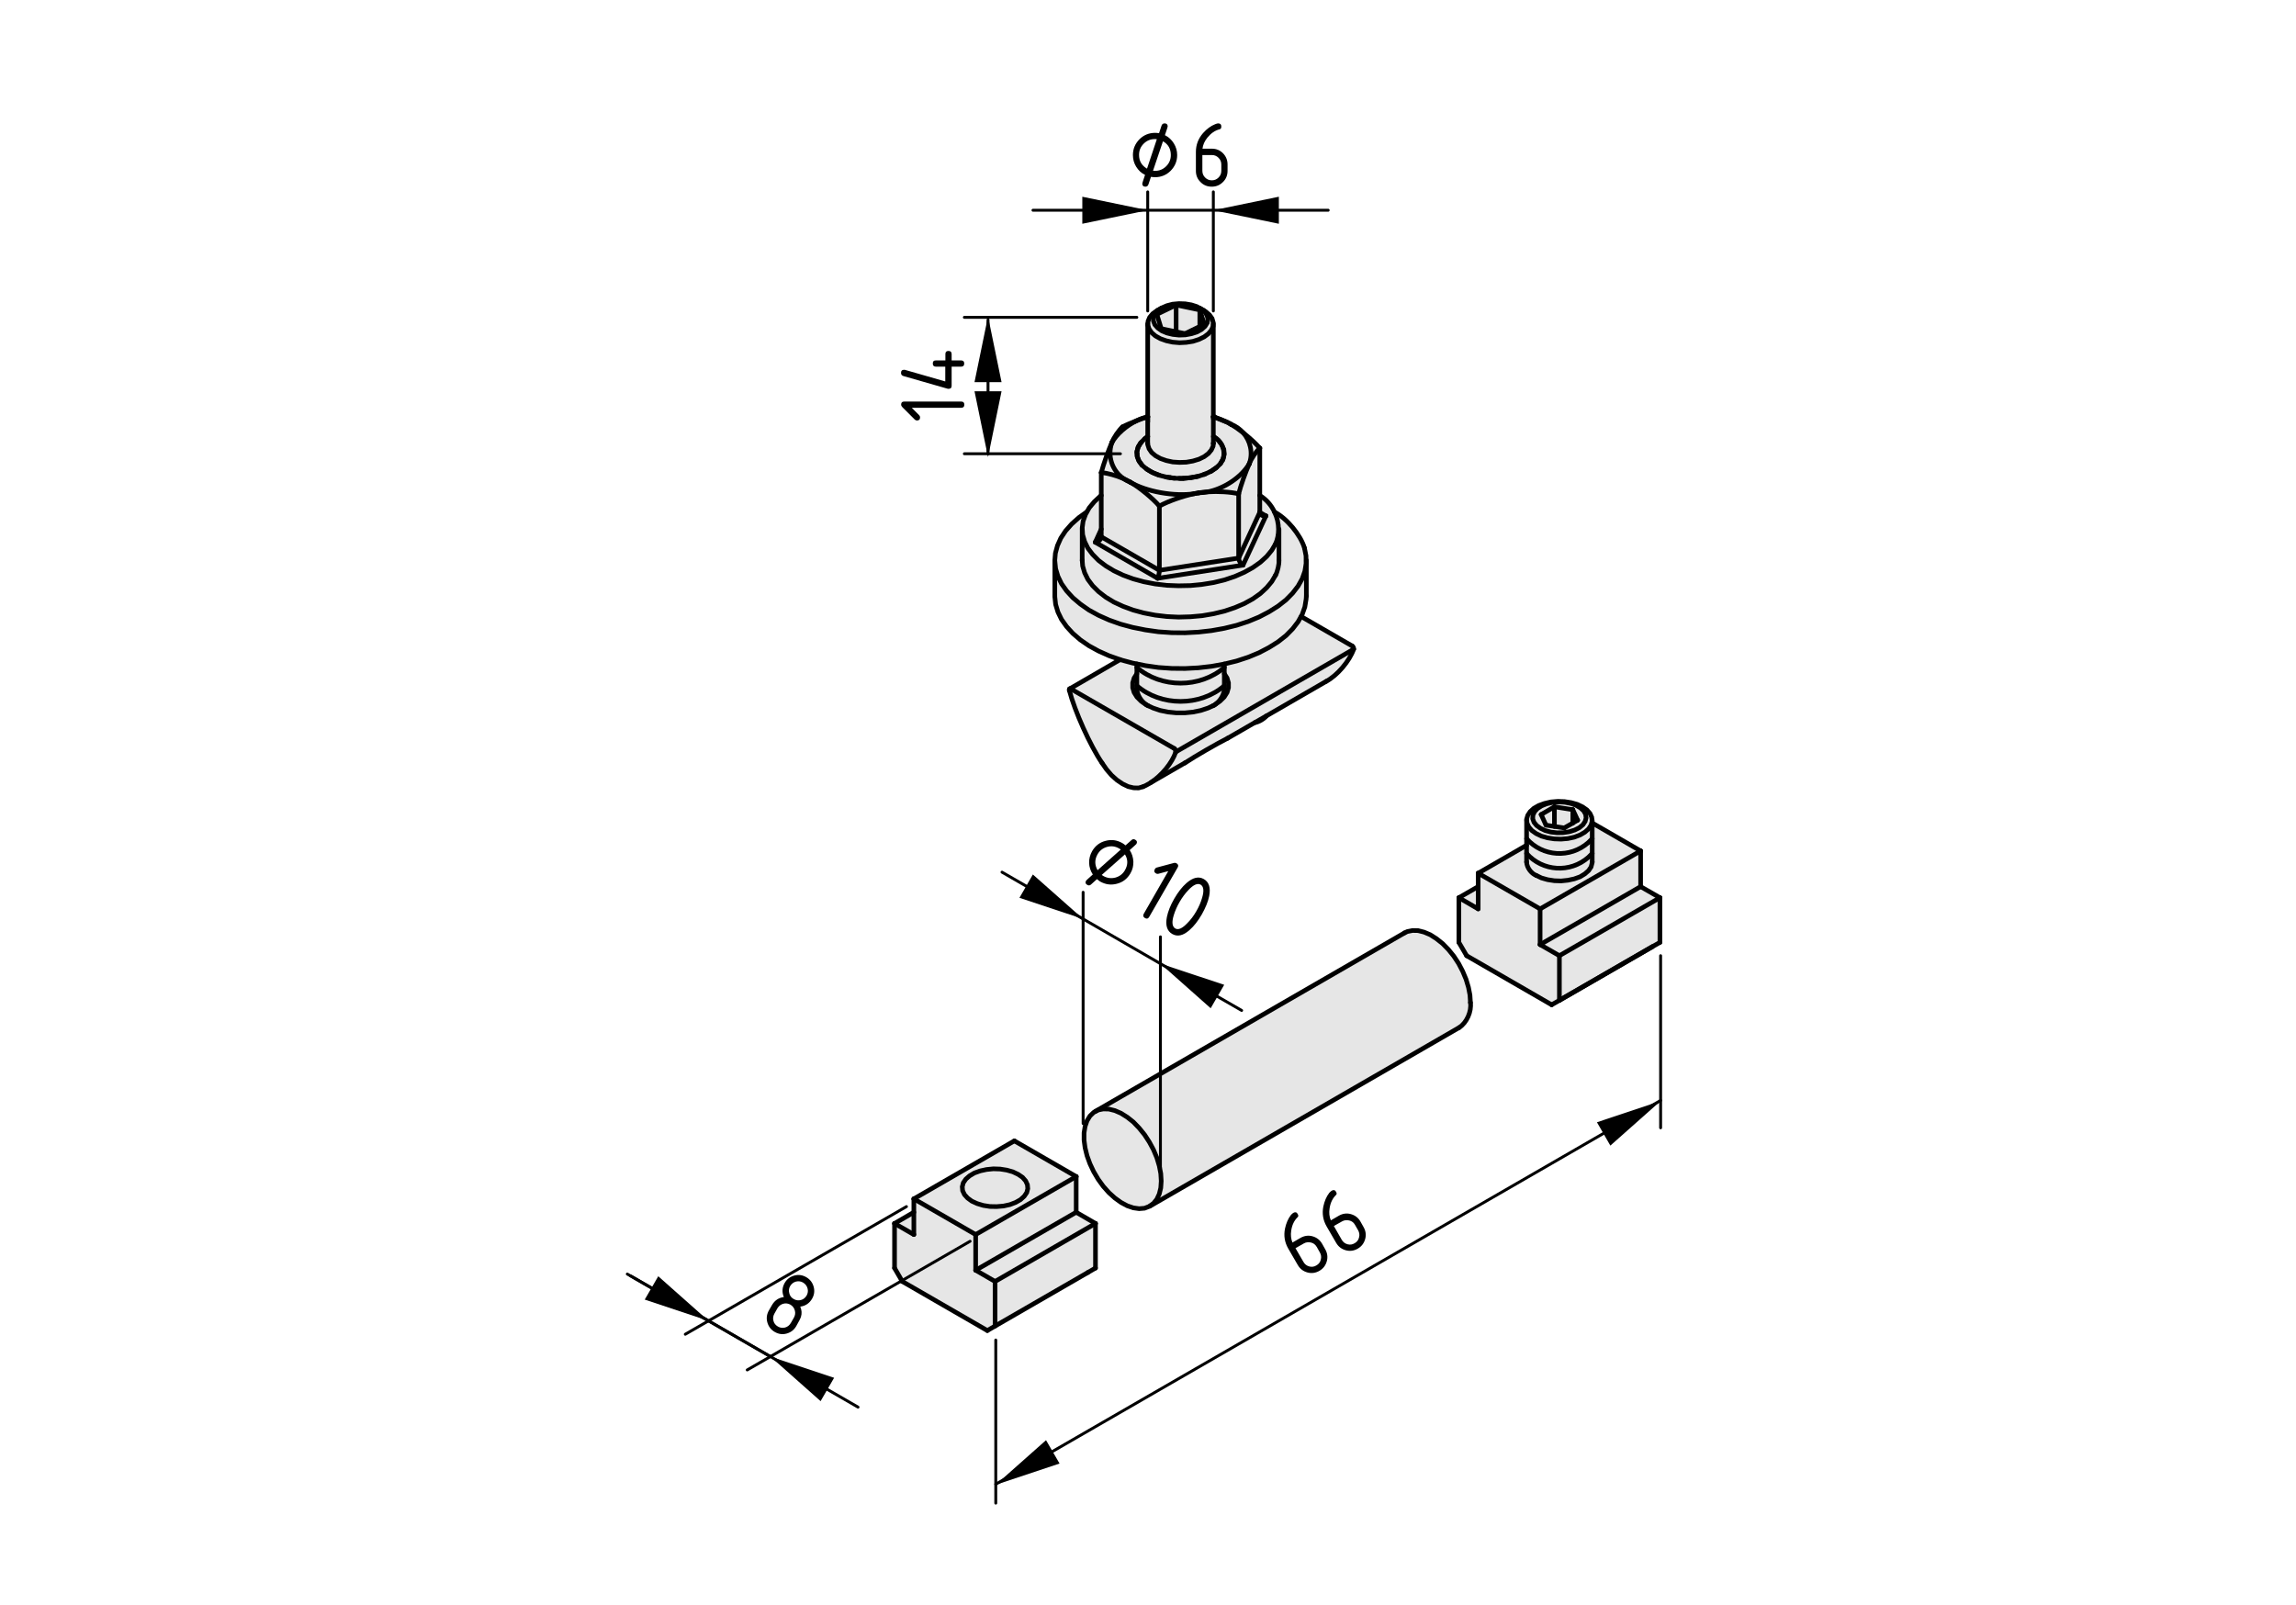 <?xml version="1.0" encoding="utf-8"?>
<!-- Generator: Adobe Illustrator 19.2.1, SVG Export Plug-In . SVG Version: 6.00 Build 0)  -->
<svg version="1.1" xmlns="http://www.w3.org/2000/svg" xmlns:xlink="http://www.w3.org/1999/xlink" x="0px" y="0px"
	 viewBox="0 0 198.71 138.9" style="enable-background:new 0 0 198.71 138.9;" xml:space="preserve">
<style type="text/css">
	.st0{fill:#E6E6E6;}
	.st1{fill:none;stroke:#000000;stroke-width:0.4;stroke-linecap:round;stroke-miterlimit:10;}
	.st2{fill:none;stroke:#000000;stroke-width:0.25;stroke-linecap:round;stroke-miterlimit:10;}
</style>
<g id="_x30_">
	<g id="ARC_34_">
		<g id="XMLID_1_">
			<g>
				<polygon class="st0" points="101.79,26.4 101.79,28.72 100.5,28.45 100.12,27.21 				"/>
				<polygon class="st0" points="101.79,26.4 103.84,26.83 103.84,28.26 102.56,28.88 101.79,28.72 				"/>
				<polygon class="st0" points="105,27.91 105,28.03 104.99,28.25 104.84,28.58 104.58,28.89 104.22,29.16 103.77,29.38 
					103.24,29.55 102.67,29.64 102.08,29.67 101.49,29.62 100.94,29.5 100.43,29.32 100,29.08 99.67,28.8 99.45,28.48 99.34,28.15 
					99.36,27.8 99.5,27.47 99.76,27.16 100.13,26.89 100.17,26.87 100.5,26.68 100.19,26.89 99.95,27.18 99.82,27.49 99.83,27.8 
					99.95,28.11 100.2,28.39 100.55,28.64 101,28.83 101.5,28.95 102.04,29.01 102.59,28.99 103.12,28.89 103.59,28.74 
					103.99,28.52 104.29,28.25 104.48,27.95 104.54,27.64 104.47,27.32 104.29,27.03 103.98,26.76 104.18,26.87 104.34,26.97 
					104.68,27.26 104.9,27.57 				"/>
				<polygon class="st0" points="105.01,38.36 105.01,38.39 104.99,38.62 104.84,38.95 104.58,39.26 104.22,39.53 103.77,39.75 
					103.24,39.91 102.67,40.01 102.08,40.03 101.49,39.99 100.94,39.87 100.43,39.69 100,39.45 99.67,39.17 99.45,38.85 
					99.34,38.51 99.33,38.39 99.33,37.79 99.33,36.09 99.33,36.08 99.33,28.15 99.34,28.15 99.45,28.48 99.67,28.8 100,29.08 
					100.43,29.32 100.94,29.5 101.49,29.62 102.08,29.67 102.67,29.64 103.24,29.55 103.77,29.38 104.22,29.16 104.58,28.89 
					104.84,28.58 104.99,28.25 105,28.03 105.01,28.03 105.01,36.08 105.01,36.09 105.01,37.79 				"/>
				<path class="st0" d="M105.78,38.6c0.16,0.36,0.19,0.77,0.06,1.15l-0.11,0.2l-0.12,0.2l-0.3,0.3l-0.03,0.02l-0.31,0.22l-0.1,0.07
					l-0.03,0.02l-0.08,0.04l-0.42,0.2l-0.04,0.01l-0.1,0.04l-0.47,0.15l-0.57,0.11l-0.09,0.02h-0.04l-0.17,0.02l-0.43,0.04h-0.05
					h-0.01h-0.31l-0.38-0.01l-0.04-0.01l-0.33-0.04l-0.06-0.01l-0.33-0.05l-0.56-0.14l-0.04-0.02l-0.45-0.17l-0.09-0.04l-0.02-0.01
					l-0.27-0.15l-0.28-0.18l-0.33-0.27l-0.06-0.07l-0.11-0.15l-0.14-0.2l-0.07-0.17l-0.07-0.2l-0.02-0.21L98.4,39.2v-0.1l0.04-0.16
					l0.07-0.25l0.01-0.02l0.05-0.08l0.18-0.28l0.29-0.3l0.04-0.03l0.25-0.19v0.6l0.01,0.12l0.11,0.34l0.22,0.32l0.33,0.28l0.43,0.24
					l0.51,0.18l0.55,0.12l0.59,0.04l0.59-0.02l0.57-0.1l0.53-0.16l0.45-0.22l0.36-0.27l0.26-0.31l0.15-0.33l0.02-0.23v-0.03v-0.57
					l0.06,0.03c0.01,0.01,0.02,0.01,0.03,0.02l0.37,0.31l0.23,0.3C105.74,38.5,105.76,38.55,105.78,38.6z"/>
				<path class="st0" d="M109.03,38.79c-0.33,0.3-0.76,0.94-0.91,1.36c0.34-0.95,0.1-1.98-0.53-2.69
					C108.14,37.9,108.7,38.4,109.03,38.79z"/>
				<path class="st0" d="M105.83,39.8c0.01-0.02,0.01-0.03,0.01-0.05l0.02-0.03l0.1-0.4l-0.04-0.41l-0.14-0.31l-0.03-0.08
					l-0.05-0.07c-0.13-0.25-0.34-0.47-0.6-0.61l-0.03-0.02l-0.06-0.03v-1.7c0.04,0,0.08,0.02,0.12,0.03h0.01l0.02,0.01l0.98,0.39
					l0.07,0.03l0.06,0.03l0.25,0.14c0.31,0.18,0.69,0.44,1.07,0.74c0.63,0.71,0.87,1.74,0.53,2.69c-0.69,1.17-2.2,2.16-3.61,2.43
					c-0.28,0.01-0.53,0.04-0.74,0.08c-0.12,0.02-0.25,0.04-0.39,0.07c-0.01,0-0.03,0.01-0.04,0.01c-1.71,0.25-4.13-0.17-5.52-1
					c-0.16-0.1-0.35-0.2-0.57-0.3c-0.99-0.67-1.44-1.96-1.02-3.13c0.41-0.73,1.26-1.47,2.14-1.89c0.34-0.14,0.67-0.25,0.92-0.32
					c0.01-0.01,0.01-0.01,0.02-0.01c0.01,0,0.01-0.01,0.02,0v1.7l-0.21,0.15l-0.04,0.04l-0.04,0.03l-0.29,0.3l-0.05,0.05l-0.13,0.23
					l-0.05,0.08l-0.01,0.02l-0.03,0.06l-0.04,0.19l-0.04,0.12v0.04l-0.01,0.05l0.01,0.05l0.01,0.11v0.16l0.02,0.05v0.03l0.07,0.17
					l0.05,0.14l0.02,0.03l0.02,0.05l0.12,0.15l0.1,0.15h0.01l0.06,0.07l0.33,0.27l0.07,0.06l0.21,0.12l0.18,0.11l0.09,0.04
					l0.02,0.01l0.09,0.04l0.36,0.15l0.09,0.02l0.04,0.02l0.56,0.14l0.08,0.02l0.25,0.03l0.06,0.01l0.23,0.04h0.1l0.04,0.01
					l0.38,0.01l0.17,0.01l0.14-0.01h0.01h0.05l0.43-0.04h0.07l0.1-0.02h0.04l0.09-0.02l0.44-0.07l0.13-0.04l0.47-0.15h0.02
					l0.08-0.04l0.04-0.01l0.42-0.2h0.01l0.07-0.04l0.03-0.02l0.1-0.07l0.26-0.17l0.05-0.05l0.03-0.02l0.3-0.3l0.04-0.05l0.08-0.15
					L105.83,39.8z"/>
				<path class="st0" d="M96.23,38.31c-0.42,1.17,0.03,2.46,1.02,3.13c-0.62-0.27-1.4-0.49-1.94-0.53
					C95.49,40.22,95.94,38.95,96.23,38.31z"/>
				<path class="st0" d="M97.82,41.74c1.39,0.83,3.81,1.25,5.52,1c-0.96,0.2-2.28,0.66-3,1.07C99.78,43.15,98.58,42.16,97.82,41.74z
					"/>
				<path class="st0" d="M104.51,42.58c1.41-0.27,2.92-1.26,3.61-2.43c-0.3,0.64-0.75,1.91-0.92,2.6
					C106.51,42.58,105.4,42.52,104.51,42.58z"/>
				<path class="st0" d="M109.03,42.89v1.46l-1.83,3.96v-5.56c0.17-0.69,0.62-1.96,0.92-2.6c0.15-0.42,0.58-1.06,0.91-1.36V42.89z"
					/>
				<path class="st0" d="M104.51,42.58c0.89-0.06,2,0,2.69,0.17v5.56l-6.86,1.06v-5.56c0.72-0.41,2.04-0.87,3-1.07
					c0.01,0,0.03-0.01,0.04-0.01c0.13-0.02,0.27-0.04,0.39-0.07C104.01,42.66,104.26,42.63,104.51,42.58z"/>
				<path class="st0" d="M97.82,41.74c0.76,0.42,1.96,1.41,2.52,2.07v5.56l-5.03-2.9V45.8v-2.91v-1.98
					c0.54,0.04,1.32,0.26,1.94,0.53C97.42,41.56,97.61,41.66,97.82,41.74z"/>
				<path class="st0" d="M100.19,50.06l-5.4-3.12c0.29-0.04,0.52-0.25,0.52-0.47l5.03,2.9C100.34,49.59,100.27,49.9,100.19,50.06z"
					/>
				<path class="st0" d="M109.56,44.66l-1.98,4.26c-0.21-0.12-0.38-0.39-0.38-0.61l1.83-3.96C109.03,44.56,109.27,44.7,109.56,44.66
					z"/>
				<path class="st0" d="M107.58,48.92l-7.39,1.14c0.08-0.16,0.15-0.47,0.15-0.69l6.86-1.06C107.2,48.53,107.37,48.8,107.58,48.92z"
					/>
				<path class="st0" d="M100.19,50.06l7.39-1.14l1.98-4.26l-0.53-0.31v-1.46c0.56,0.34,1,0.84,1.27,1.43
					c0.23,0.47,0.35,0.98,0.35,1.5c0,0.43-0.08,0.85-0.25,1.25l-0.33,0.56l-0.44,0.54l-0.55,0.5l-0.65,0.46l-0.74,0.41l-0.82,0.36
					l-0.89,0.3l-0.95,0.23l-0.99,0.16l-1.01,0.1L102,50.71l-1.02-0.04l-1.01-0.12l-0.98-0.19l-0.92-0.25l-0.87-0.32l-0.8-0.38
					l-0.71-0.43l-0.62-0.47l-0.51-0.52l-0.41-0.54l-0.28-0.57l-0.17-0.59l-0.03-0.49l-0.01-0.1l0.08-0.59l0.21-0.58l0.11-0.2
					l0.21-0.37l0.44-0.53l0.55-0.51l0.05-0.03v2.91l-0.52,1.14L100.19,50.06z"/>
				<path class="st0" d="M105.98,50.2l0.89-0.3l0.82-0.36l0.74-0.41l0.65-0.46l0.55-0.5l0.44-0.54l0.33-0.56
					c0.17-0.4,0.25-0.82,0.25-1.25h0.04v2.68c0.02,0.36-0.12,0.96-0.29,1.28l-0.33,0.56l-0.44,0.53l-0.55,0.51l-0.65,0.46
					l-0.74,0.41l-0.82,0.35l-0.89,0.3l-0.95,0.23l-0.99,0.17l-1.01,0.09L102,53.42l-1.02-0.05l-1.01-0.12l-0.98-0.19l-0.92-0.25
					l-0.87-0.32l-0.8-0.37l-0.71-0.43l-0.62-0.48l-0.51-0.51l-0.41-0.55l-0.28-0.57L93.7,49l-0.04-0.5v-2.7h0.01l0.03,0.49
					l0.17,0.59l0.28,0.57l0.41,0.54l0.51,0.52l0.62,0.47l0.71,0.43l0.8,0.38l0.87,0.32l0.92,0.25l0.98,0.19l1.01,0.12l1.02,0.04
					l1.03-0.02l1.01-0.1l0.99-0.16L105.98,50.2z"/>
				<path class="st0" d="M105.03,53.13l0.95-0.23l0.89-0.3l0.82-0.35l0.74-0.41l0.65-0.46l0.55-0.51l0.44-0.53l0.33-0.56
					c0.17-0.32,0.31-0.92,0.29-1.28v-2.68h-0.04c0-0.52-0.12-1.03-0.35-1.5c1.07,0.55,2.26,1.98,2.6,3.13l0.13,0.66l0.01,0.67
					l-0.11,0.67l-0.23,0.65l-0.36,0.64l-0.47,0.61l-0.57,0.58l-0.69,0.54l-0.78,0.49l-0.86,0.45l-0.94,0.39l-1.01,0.33l-1.06,0.26
					l-1.11,0.2l-1.14,0.13l-1.15,0.06l-1.16-0.01l-1.15-0.08l-1.12-0.16l-1.1-0.22l-1.04-0.28L96,53.68l-0.92-0.41l-0.84-0.46
					l-0.74-0.52l-0.65-0.55l-0.54-0.59l-0.44-0.62l-0.31-0.64l-0.2-0.66l-0.07-0.67V48.5l0.05-0.61l0.18-0.66l0.29-0.65l0.41-0.62
					l0.53-0.6l0.63-0.56l0.67-0.48l0.01,0.01l-0.11,0.2l-0.21,0.58l-0.08,0.59l0.01,0.1h-0.01v2.7L93.7,49l0.17,0.58l0.28,0.57
					l0.41,0.55l0.51,0.51l0.62,0.48l0.71,0.43l0.8,0.37l0.87,0.32l0.92,0.25l0.98,0.19l1.01,0.12l1.02,0.05l1.03-0.03l1.01-0.09
					L105.03,53.13z"/>
				<polygon class="st0" points="108.97,53.41 109.83,52.96 110.61,52.47 111.3,51.93 111.87,51.35 112.34,50.74 112.7,50.1 
					112.93,49.45 113.04,48.78 113.06,48.78 113.06,51.59 113.04,51.87 112.93,52.54 112.7,53.19 112.6,53.37 112.34,53.83 
					111.87,54.44 111.3,55.02 110.61,55.56 109.83,56.05 108.97,56.5 108.03,56.89 107.02,57.22 105.96,57.48 104.85,57.68 
					103.71,57.81 102.56,57.87 101.4,57.86 100.25,57.78 99.13,57.62 98.39,57.47 98.03,57.4 96.99,57.12 96.94,57.1 96,56.77 
					95.08,56.36 94.24,55.9 93.5,55.39 92.85,54.83 92.31,54.24 91.87,53.62 91.56,52.98 91.36,52.32 91.29,51.65 91.29,51.59 
					91.29,48.56 91.36,49.23 91.56,49.89 91.87,50.53 92.31,51.15 92.85,51.74 93.5,52.29 94.24,52.81 95.08,53.27 96,53.68 
					96.99,54.03 98.03,54.31 99.13,54.53 100.25,54.69 101.4,54.77 102.56,54.78 103.71,54.72 104.85,54.59 105.96,54.39 
					107.02,54.13 108.03,53.8 				"/>
				<path class="st0" d="M104.85,57.68l1.11-0.2v0.3c-2.1,1.81-5.47,1.81-7.57,0v-0.3v-0.01l0.74,0.15l1.12,0.16l1.15,0.08
					l1.16,0.01l1.15-0.06L104.85,57.68z"/>
				<path class="st0" d="M105.96,59.36c-2.1,1.81-5.47,1.81-7.57,0v-1.04v-0.54c2.1,1.81,5.47,1.81,7.57,0v0.54V59.36z"/>
				<path class="st0" d="M105.96,59.63c-0.02,0.48-0.33,1.01-0.73,1.31c-0.04,0.04-0.08,0.06-0.12,0.09l-0.55,0.26l-0.63,0.21
					l-0.68,0.14l-0.71,0.07h-0.73l-0.71-0.07l-0.69-0.14l-0.62-0.21l-0.55-0.26c0,0-0.01,0-0.01-0.01
					c-0.03-0.02-0.06-0.04-0.09-0.06c-0.41-0.3-0.73-0.85-0.75-1.33v-0.27c2.1,1.81,5.47,1.81,7.57,0V59.63z"/>
				<path class="st0" d="M117.15,56.2l-15.39,8.89c0.03-0.11-0.03-0.23-0.12-0.29l-8.97-5.17l-0.03-0.02h-0.03l4.33-2.51l0.05,0.02
					l1.04,0.28l0.36,0.07v0.01v0.3v0.54l-0.24,0.38l-0.12,0.41v0.42l0.12,0.41l0.25,0.4l0.36,0.36l0.38,0.26
					c0.03,0.02,0.06,0.04,0.09,0.06c0,0.01,0.01,0.01,0.01,0.01l0.55,0.26l0.62,0.21l0.69,0.14l0.71,0.07h0.73l0.71-0.07l0.68-0.14
					l0.63-0.21l0.55-0.26c0.04-0.03,0.08-0.05,0.12-0.09l0.35-0.24l0.37-0.36l0.25-0.4l0.12-0.41v-0.42l-0.12-0.41l-0.24-0.38v-0.54
					v-0.3l1.06-0.26l1.01-0.33l0.94-0.39l0.86-0.45l0.78-0.49l0.69-0.54l0.57-0.58l0.47-0.61l0.26-0.46h0.01l4.42,2.55
					C117.12,55.97,117.18,56.1,117.15,56.2z"/>
				<path class="st0" d="M101.76,65.09l15.39-8.89c-0.34,1.01-1.43,2.29-2.37,2.78l-5.17,2.99l-1.03,0.59l-2.32,1.34
					c-0.97,0.49-2.79,1.54-3.7,2.14h-0.01l-2.96,1.71C100.54,67.13,101.44,66.05,101.76,65.09z"/>
				<path class="st0" d="M101.64,64.8c0.09,0.06,0.15,0.18,0.12,0.29c-0.32,0.96-1.22,2.04-2.17,2.66c-0.07,0.05-0.13,0.09-0.2,0.12
					c-0.15,0.09-0.31,0.17-0.46,0.23l-0.39,0.11l-0.43-0.01l-0.47-0.11l-0.48-0.23l-0.49-0.33l-0.47-0.42l-0.43-0.5l-0.39-0.56
					c-1.03-1.5-2.38-4.52-2.83-6.28l-0.01-0.04v-0.04l0.01-0.03l0.01-0.03l0.02-0.01l0.03-0.01h0.03l0.03,0.02L101.64,64.8z"/>
				<polygon class="st0" points="143.66,77.71 143.66,81.58 142.99,81.96 134.96,86.59 134.96,82.73 				"/>
				<polygon class="st0" points="143.66,77.71 134.96,82.73 133.29,81.77 141.99,76.75 				"/>
				<polygon class="st0" points="141.99,76.75 133.29,81.77 133.29,78.68 141.99,73.66 				"/>
				<path class="st0" d="M136.69,71.65l-0.4,0.2L135.81,72l-0.52,0.08l-0.53,0.01l-0.53-0.06l-0.49-0.13l-0.42-0.2l-0.33-0.24
					l-0.23-0.28l-0.11-0.31l0.02-0.31l0.14-0.3l0.25-0.27l0.36-0.23l0.44-0.18l0.5-0.11l0.53-0.05l0.54,0.03l0.51,0.1l0.45,0.16
					l0.38,0.22l0.29,0.26l0.17,0.3l0.04,0.31l-0.08,0.3L137,71.39L136.69,71.65z M136.54,71l-0.42-0.91l-1.59-0.25l-1.15,0.67
					l0.42,0.92l0.73,0.11l0.85,0.13l0.74-0.42v-0.01L136.54,71z"/>
				<polygon class="st0" points="134.53,69.84 134.53,71.54 133.8,71.43 133.38,70.51 				"/>
				<polygon class="st0" points="136.12,70.09 136.12,71.24 136.12,71.25 135.38,71.67 134.53,71.54 134.53,69.84 				"/>
				<path class="st0" d="M136.75,72.28l-0.5,0.19l-0.56,0.12l-0.58,0.05l-0.59-0.02l-0.58-0.09l-0.53-0.15l-0.46-0.22l-0.37-0.26
					l-0.27-0.31l-0.15-0.33l-0.03-0.25l-0.01-0.09l0.1-0.34l0.21-0.32l0.32-0.29l0.42-0.24l0.5-0.18l0.55-0.13l0.59-0.05l0.59,0.02
					l0.58,0.09l0.53,0.15l0.46,0.22l0.37,0.26l0.27,0.31l0.15,0.33l0.03,0.34l-0.09,0.34l-0.21,0.32l-0.33,0.29L136.75,72.28z
					 M136.29,71.85l0.4-0.2l0.31-0.26l0.19-0.29l0.08-0.3l-0.04-0.31l-0.17-0.3l-0.29-0.26l-0.38-0.22l-0.45-0.16l-0.51-0.1
					l-0.54-0.03l-0.53,0.05l-0.5,0.11l-0.44,0.18l-0.36,0.23l-0.25,0.27l-0.14,0.3l-0.02,0.31l0.11,0.31l0.23,0.28l0.33,0.24
					l0.42,0.2l0.49,0.13l0.53,0.06l0.53-0.01l0.52-0.08L136.29,71.85z"/>
				<path class="st0" d="M136.25,72.47l0.5-0.19l0.41-0.24l0.33-0.29l0.21-0.32l0.09-0.34h0.01v0.15v1.36
					c-0.08,0.09-0.24,0.25-0.33,0.33c-1.57,1.39-3.96,1.24-5.35-0.33v-1.59h0.01l0.03,0.25l0.15,0.33l0.27,0.31l0.37,0.26l0.46,0.22
					l0.53,0.15l0.58,0.09l0.59,0.02l0.58-0.05L136.25,72.47z"/>
				<path class="st0" d="M137.47,74.21c-1.57,1.38-3.96,1.24-5.35-0.33v-0.71V72.6c1.39,1.57,3.78,1.72,5.35,0.33
					c0.09-0.08,0.25-0.24,0.33-0.33v1.28C137.72,73.97,137.56,74.13,137.47,74.21z"/>
				<path class="st0" d="M132.12,73.88c1.39,1.57,3.78,1.71,5.35,0.33c0.09-0.08,0.25-0.24,0.33-0.33v0.74l-0.01,0.09l-0.09,0.34
					l-0.21,0.31l-0.33,0.29l-0.41,0.25l-0.5,0.18l-0.56,0.12l-0.58,0.06l-0.59-0.02l-0.58-0.09L133.41,76l-0.46-0.22
					c-0.44-0.17-0.81-0.69-0.83-1.16V73.88z"/>
				<path class="st0" d="M136.25,76.08l0.5-0.18l0.41-0.25l0.33-0.29l0.21-0.31l0.09-0.34l0.01-0.09v-0.74V72.6v-1.36l4.19,2.42
					l-8.7,5.02l-5.36-3.09l4.19-2.42v0.71v0.74c0.02,0.47,0.39,0.99,0.83,1.16l0.46,0.22l0.53,0.15l0.58,0.09l0.59,0.02l0.58-0.06
					L136.25,76.08z"/>
				<polygon class="st0" points="127.93,76.75 127.93,78.68 126.26,77.71 				"/>
				<polygon class="st0" points="134.96,82.73 134.96,86.59 134.96,86.6 134.29,86.98 126.93,82.73 126.26,81.58 126.26,77.71 
					127.93,78.68 127.93,76.75 127.93,75.59 133.29,78.68 133.29,81.77 				"/>
				<path class="st0" d="M98.09,97.13l-0.53-0.42l-0.54-0.34l-0.53-0.23l-0.52-0.13L95.48,96l-0.44,0.09l-0.24,0.13l-0.01-0.01
					l26.76-15.45l0.25-0.12l0.45-0.09l0.48,0.01l0.52,0.13l0.54,0.23l0.53,0.34l0.53,0.42l0.5,0.51l0.47,0.58l0.42,0.64l0.35,0.67
					l0.29,0.69l0.21,0.7l0.13,0.67l0.04,0.65c0.11,0.77-0.32,1.74-0.97,2.16l-26.77,15.46l-0.01-0.01l0.32-0.23l0.29-0.36l0.21-0.45
					l0.13-0.53l0.04-0.59l-0.04-0.65l-0.13-0.67l-0.21-0.7l-0.29-0.69l-0.36-0.67l-0.41-0.63l-0.47-0.58L98.09,97.13z"/>
				<polygon class="st0" points="97.02,96.37 97.56,96.71 98.09,97.13 98.59,97.65 99.06,98.23 99.47,98.86 99.83,99.53 
					100.12,100.22 100.33,100.92 100.46,101.59 100.5,102.24 100.46,102.83 100.33,103.36 100.12,103.81 99.83,104.17 99.51,104.4 
					99.47,104.43 99.06,104.59 98.59,104.63 98.09,104.56 97.56,104.38 97.02,104.09 96.49,103.71 95.97,103.24 95.48,102.69 
					95.04,102.08 94.65,101.42 94.33,100.74 94.08,100.05 93.91,99.36 93.82,98.69 93.82,98.07 93.91,97.51 94.08,97.02 
					94.33,96.61 94.65,96.3 94.8,96.22 95.04,96.09 95.48,96 95.97,96.01 96.49,96.14 				"/>
				<polygon class="st0" points="79.09,104.94 79.09,106.87 77.42,105.91 				"/>
				<polygon class="st0" points="88.92,102.56 88.95,102.9 88.86,103.24 88.64,103.56 88.32,103.85 87.9,104.09 87.4,104.28 
					86.85,104.4 86.26,104.45 85.67,104.44 85.1,104.35 84.57,104.19 84.11,103.98 83.74,103.71 83.47,103.41 83.31,103.07 
					83.28,102.73 83.37,102.39 83.59,102.07 83.91,101.79 84.33,101.54 84.83,101.36 85.38,101.24 85.97,101.18 86.56,101.2 
					87.13,101.29 87.66,101.44 88.12,101.66 88.5,101.92 88.77,102.23 				"/>
				<path class="st0" d="M88.95,102.9l-0.03-0.34l-0.15-0.33l-0.27-0.31l-0.38-0.26l-0.46-0.22l-0.53-0.15l-0.57-0.09l-0.59-0.02
					l-0.59,0.06l-0.55,0.12l-0.5,0.18l-0.42,0.25l-0.32,0.28l-0.22,0.32l-0.09,0.34l0.03,0.34l0.16,0.34l0.27,0.3l0.37,0.27
					l0.46,0.21l0.53,0.16l0.57,0.09l0.59,0.01l0.59-0.05l0.55-0.12l0.5-0.19l0.42-0.24l0.32-0.29l0.22-0.32L88.95,102.9z
					 M87.79,98.76l5.35,3.09l-8.7,5.02l-5.35-3.09L87.79,98.76z"/>
				<polygon class="st0" points="84.44,106.87 93.14,101.85 93.14,104.94 84.44,109.96 				"/>
				<polygon class="st0" points="93.14,104.94 94.81,105.91 86.12,110.93 84.44,109.96 				"/>
				<polygon class="st0" points="94.81,105.91 94.81,109.77 94.14,110.16 86.12,114.79 86.12,110.93 				"/>
				<polygon class="st0" points="86.12,110.93 86.12,114.79 85.45,115.18 78.09,110.93 77.42,109.77 77.42,105.91 79.09,106.87 
					79.09,104.94 79.09,103.78 84.44,106.87 84.44,109.96 				"/>
			</g>
			<g>
				<line class="st1" x1="93.66" y1="45.8" x2="93.66" y2="48.5"/>
				<polyline class="st1" points="110.69,48.5 110.69,45.82 110.69,45.8 				"/>
				<line class="st1" x1="99.33" y1="36.08" x2="99.31" y2="36.09"/>
				<line class="st1" x1="105.13" y1="36.12" x2="105.01" y2="36.08"/>
				<polyline class="st1" points="132.12,71.01 132.12,72.6 132.12,73.17 132.12,73.88 132.12,74.62 				"/>
				<polyline class="st1" points="137.8,74.62 137.8,73.88 137.8,72.6 137.8,71.24 137.8,71.09 137.8,71.01 				"/>
				<polyline class="st1" points="113.06,51.59 113.06,48.78 113.06,48.5 				"/>
				<line class="st1" x1="91.29" y1="48.56" x2="91.29" y2="51.59"/>
				<polyline class="st1" points="104.18,26.87 103.98,26.76 103.85,26.68 				"/>
				<line class="st1" x1="100.5" y1="26.68" x2="100.17" y2="26.87"/>
				<line class="st1" x1="105.01" y1="36.08" x2="105.01" y2="28.03"/>
				<polyline class="st1" points="105.01,38.36 105.01,37.79 105.01,36.09 				"/>
				<polyline class="st1" points="99.33,36.09 99.33,37.79 99.33,38.39 				"/>
				<polyline class="st1" points="99.33,28.03 99.33,28.15 99.33,36.08 				"/>
				<polyline class="st1" points="105.96,59.63 105.96,59.36 105.96,58.32 105.96,57.78 105.96,57.48 				"/>
				<polyline class="st1" points="98.39,57.48 98.39,57.78 98.39,58.32 98.39,59.36 98.39,59.63 				"/>
				<polyline class="st1" points="106.26,63.9 108.58,62.56 109.61,61.97 114.78,58.98 				"/>
				<line class="st1" x1="99.59" y1="67.75" x2="102.55" y2="66.04"/>
				<line class="st1" x1="96.94" y1="57.1" x2="92.61" y2="59.61"/>
				<path class="st1" d="M108.58,62.56c0.34-0.05,0.81-0.32,1.03-0.59"/>
				<line class="st1" x1="99.52" y1="104.41" x2="126.29" y2="88.95"/>
				<line class="st1" x1="121.55" y1="80.76" x2="94.79" y2="96.21"/>
				<path class="st1" d="M103.34,42.74c-0.96,0.2-2.28,0.66-3,1.07"/>
				<path class="st1" d="M103.77,42.66c-0.12,0.02-0.25,0.04-0.39,0.07"/>
				<path class="st1" d="M107.2,42.75c-0.69-0.17-1.8-0.23-2.69-0.17c-0.28,0.01-0.53,0.04-0.74,0.08"/>
				<line class="st1" x1="107.2" y1="48.31" x2="107.2" y2="42.75"/>
				<line class="st1" x1="100.34" y1="49.37" x2="107.2" y2="48.31"/>
				<line class="st1" x1="100.34" y1="49.37" x2="100.34" y2="43.81"/>
				<path class="st1" d="M100.34,43.81c-0.56-0.66-1.76-1.65-2.52-2.07"/>
				<path class="st1" d="M97.82,41.74c1.39,0.83,3.81,1.25,5.52,1c0.01,0,0.03-0.01,0.04-0.01c0.13-0.02,0.27-0.04,0.39-0.07"/>
				<path class="st1" d="M105.83,39.8c0.01-0.02,0.01-0.03,0.01-0.05c0.13-0.38,0.1-0.79-0.06-1.15c-0.02-0.05-0.04-0.1-0.08-0.15
					c-0.13-0.25-0.34-0.47-0.6-0.61c-0.01-0.01-0.02-0.01-0.03-0.02"/>
				<polyline class="st1" points="105.61,40.15 105.73,39.95 105.83,39.8 				"/>
				<polyline class="st1" points="104.97,40.69 105.23,40.52 105.28,40.47 				"/>
				<polyline class="st1" points="104.76,40.82 104.77,40.82 104.84,40.78 				"/>
				<polyline class="st1" points="104.2,41.07 104.22,41.07 104.3,41.03 				"/>
				<polyline class="st1" points="103.16,41.33 103.6,41.26 103.73,41.22 				"/>
				<polyline class="st1" points="102.43,41.41 102.86,41.37 102.93,41.37 103.03,41.35 				"/>
				<polyline class="st1" points="102.06,41.41 102.23,41.42 102.37,41.41 				"/>
				<polyline class="st1" points="101.31,41.35 101.54,41.39 101.64,41.39 				"/>
				<line class="st1" x1="100.92" y1="41.29" x2="101.25" y2="41.34"/>
				<polyline class="st1" points="99.87,40.96 100.23,41.11 100.32,41.13 				"/>
				<polyline class="st1" points="99.21,40.58 99.49,40.76 99.67,40.87 99.76,40.91 				"/>
				<polyline class="st1" points="98.41,39.31 98.41,39.47 98.43,39.52 98.5,39.72 98.55,39.86 98.57,39.89 98.71,40.09 
					98.81,40.24 98.82,40.24 				"/>
				<polyline class="st1" points="98.51,38.69 98.44,38.94 98.4,39.06 98.4,39.1 98.4,39.2 				"/>
				<polyline class="st1" points="98.75,38.31 98.57,38.59 98.52,38.67 				"/>
				<polyline class="st1" points="99.33,37.79 99.12,37.94 99.08,37.98 				"/>
				<path class="st1" d="M105.13,36.12c-0.04-0.01-0.08-0.03-0.12-0.03v-0.01c-0.01,0-0.01,0-0.02,0"/>
				<path class="st1" d="M106.14,36.52c-0.31-0.15-0.69-0.3-0.98-0.39"/>
				<path class="st1" d="M106.52,36.72c-0.07-0.04-0.15-0.09-0.25-0.14"/>
				<path class="st1" d="M108.12,40.15c0.34-0.95,0.1-1.98-0.53-2.69c-0.28-0.32-0.64-0.58-1.07-0.74"/>
				<path class="st1" d="M103.77,42.66c0.24,0,0.49-0.03,0.74-0.08c1.41-0.27,2.92-1.26,3.61-2.43"/>
				<path class="st1" d="M96.23,38.31c-0.42,1.17,0.03,2.46,1.02,3.13c0.17,0.12,0.36,0.22,0.57,0.3"/>
				<path class="st1" d="M99.35,36.08c-0.01,0-0.01,0-0.02,0v0.01c-0.01-0.01-0.01,0-0.02,0c-0.01,0-0.01,0-0.02,0.01
					c-0.29,0.05-0.61,0.16-0.92,0.32c-0.88,0.42-1.73,1.16-2.14,1.89"/>
				<path class="st1" d="M97.82,41.74c-0.16-0.1-0.35-0.2-0.57-0.3c-0.62-0.27-1.4-0.49-1.94-0.53"/>
				<line class="st1" x1="95.31" y1="46.47" x2="100.34" y2="49.37"/>
				<polyline class="st1" points="95.31,46.47 95.31,45.8 95.31,42.89 95.31,40.91 				"/>
				<path class="st1" d="M108.12,40.15c-0.3,0.64-0.75,1.91-0.92,2.6"/>
				<path class="st1" d="M109.03,38.79c-0.33,0.3-0.76,0.94-0.91,1.36"/>
				<polyline class="st1" points="109.03,44.35 109.03,42.89 109.03,38.79 				"/>
				<line class="st1" x1="107.2" y1="48.31" x2="109.03" y2="44.35"/>
				<path class="st1" d="M110.4,47.07c0.17-0.4,0.25-0.82,0.25-1.25c0-0.52-0.12-1.03-0.35-1.5c-0.27-0.59-0.71-1.09-1.27-1.43"/>
				<polyline class="st1" points="95.31,42.89 95.26,42.92 94.71,43.43 94.27,43.96 94.06,44.33 93.95,44.53 93.74,45.11 
					93.66,45.7 93.67,45.8 93.7,46.29 93.87,46.88 94.15,47.45 94.56,47.99 95.07,48.51 95.69,48.98 96.4,49.41 97.2,49.79 
					98.07,50.11 98.99,50.36 99.97,50.55 100.98,50.67 102,50.71 103.03,50.69 104.04,50.59 105.03,50.43 105.98,50.2 106.87,49.9 
					107.69,49.54 108.43,49.13 109.08,48.67 109.63,48.17 110.07,47.63 110.4,47.07 				"/>
				<line class="st1" x1="100.19" y1="50.06" x2="94.79" y2="46.94"/>
				<line class="st1" x1="107.58" y1="48.92" x2="100.19" y2="50.06"/>
				<line class="st1" x1="109.56" y1="44.66" x2="107.58" y2="48.92"/>
				<path class="st1" d="M110.4,49.78c0.17-0.32,0.31-0.92,0.29-1.28"/>
				<polyline class="st1" points="93.66,48.5 93.7,49 93.87,49.58 94.15,50.15 94.56,50.7 95.07,51.21 95.69,51.69 96.4,52.12 
					97.2,52.49 98.07,52.81 98.99,53.06 99.97,53.25 100.98,53.37 102,53.42 103.03,53.39 104.04,53.3 105.03,53.13 105.98,52.9 
					106.87,52.6 107.69,52.25 108.43,51.84 109.08,51.38 109.63,50.87 110.07,50.34 110.4,49.78 				"/>
				<path class="st1" d="M96.23,38.31c-0.29,0.64-0.74,1.91-0.92,2.6"/>
				<path class="st1" d="M107.2,48.31c0,0.22,0.17,0.49,0.38,0.61"/>
				<path class="st1" d="M100.19,50.06c0.08-0.16,0.15-0.47,0.15-0.69"/>
				<path class="st1" d="M94.79,46.94c0.29-0.04,0.52-0.25,0.52-0.47"/>
				<path class="st1" d="M109.03,38.79c-0.33-0.39-0.89-0.89-1.44-1.33c-0.38-0.3-0.76-0.56-1.07-0.74"/>
				<path class="st1" d="M109.03,44.35c0,0.21,0.24,0.35,0.53,0.31"/>
				<path class="st1" d="M99.29,36.1c-0.25,0.07-0.58,0.18-0.92,0.32c-0.45,0.17-0.92,0.37-1.22,0.53"/>
				<path class="st1" d="M97.15,36.95c-0.33,0.3-0.77,0.94-0.92,1.36"/>
				<polyline class="st1" points="105.13,36.12 105.14,36.12 105.16,36.13 106.14,36.52 106.21,36.55 106.27,36.58 106.52,36.72 
									"/>
				<polygon class="st1" points="133.32,71.7 133.74,71.9 134.23,72.03 134.76,72.09 135.29,72.08 135.81,72 136.29,71.85 
					136.69,71.65 137,71.39 137.19,71.1 137.27,70.8 137.23,70.49 137.06,70.19 136.77,69.93 136.39,69.71 135.94,69.55 
					135.43,69.45 134.89,69.42 134.36,69.47 133.86,69.58 133.42,69.76 133.06,69.99 132.81,70.26 132.67,70.56 132.65,70.87 
					132.76,71.18 132.99,71.46 				"/>
				<polyline class="st1" points="132.95,72.16 133.41,72.38 133.94,72.53 134.52,72.62 135.11,72.64 135.69,72.59 136.25,72.47 
					136.75,72.28 137.16,72.04 137.49,71.75 137.7,71.43 137.79,71.09 137.76,70.75 137.61,70.42 137.34,70.11 136.97,69.85 
					136.51,69.63 135.98,69.48 135.4,69.39 134.81,69.37 134.22,69.42 133.67,69.55 133.17,69.73 132.75,69.97 132.43,70.26 
					132.22,70.58 132.12,70.92 132.13,71.01 132.16,71.26 132.31,71.59 132.58,71.9 132.95,72.16 				"/>
				<line class="st1" x1="136.54" y1="71" x2="136.12" y2="70.09"/>
				<line class="st1" x1="134.53" y1="69.84" x2="136.12" y2="70.09"/>
				<line class="st1" x1="133.38" y1="70.51" x2="134.53" y2="69.84"/>
				<line class="st1" x1="133.38" y1="70.51" x2="133.8" y2="71.43"/>
				<polyline class="st1" points="135.38,71.67 134.53,71.54 133.8,71.43 				"/>
				<line class="st1" x1="136.12" y1="71.24" x2="136.54" y2="71"/>
				<line class="st1" x1="135.38" y1="71.67" x2="136.12" y2="71.25"/>
				<polyline class="st1" points="136.12,71.25 136.12,71.24 136.12,70.09 				"/>
				<line class="st1" x1="134.53" y1="71.54" x2="134.53" y2="69.84"/>
				<polyline class="st1" points="91.29,51.59 91.29,51.65 91.36,52.32 91.56,52.98 91.87,53.62 92.31,54.24 92.85,54.83 
					93.5,55.39 94.24,55.9 95.08,56.36 96,56.77 96.94,57.1 96.99,57.12 98.03,57.4 98.39,57.47 99.13,57.62 100.25,57.78 
					101.4,57.86 102.56,57.87 103.71,57.81 104.85,57.68 105.96,57.48 107.02,57.22 108.03,56.89 108.97,56.5 109.83,56.05 
					110.61,55.56 111.3,55.02 111.87,54.44 112.34,53.83 112.6,53.37 112.7,53.19 112.93,52.54 113.04,51.87 113.06,51.59 				"/>
				<path class="st1" d="M112.9,47.45c-0.34-1.15-1.53-2.58-2.6-3.13"/>
				<polyline class="st1" points="94.05,44.32 93.38,44.8 92.75,45.36 92.22,45.96 91.81,46.58 91.52,47.23 91.34,47.89 91.29,48.5 
					91.29,48.56 91.36,49.23 91.56,49.89 91.87,50.53 92.31,51.15 92.85,51.74 93.5,52.29 94.24,52.81 95.08,53.27 96,53.68 
					96.99,54.03 98.03,54.31 99.13,54.53 100.25,54.69 101.4,54.77 102.56,54.78 103.71,54.72 104.85,54.59 105.96,54.39 
					107.02,54.13 108.03,53.8 108.97,53.41 109.83,52.96 110.61,52.47 111.3,51.93 111.87,51.35 112.34,50.74 112.7,50.1 
					112.93,49.45 113.04,48.78 113.03,48.11 112.9,47.45 				"/>
				<polyline class="st1" points="104.18,26.87 104.34,26.97 104.68,27.26 104.9,27.57 105,27.91 105,28.03 104.99,28.25 
					104.84,28.58 104.58,28.89 104.22,29.16 103.77,29.38 103.24,29.55 102.67,29.64 102.08,29.67 101.49,29.62 100.94,29.5 
					100.43,29.32 100,29.08 99.67,28.8 99.45,28.48 99.34,28.15 99.36,27.8 99.5,27.47 99.76,27.16 100.13,26.89 100.17,26.87 				
					"/>
				<polyline class="st1" points="103.98,26.76 103.58,26.54 103.11,26.39 102.58,26.3 102.03,26.28 101.49,26.33 100.99,26.46 
					100.55,26.65 100.5,26.68 100.19,26.89 99.95,27.18 99.82,27.49 99.83,27.8 99.95,28.11 100.2,28.39 100.55,28.64 101,28.83 
					101.5,28.95 102.04,29.01 102.59,28.99 103.12,28.89 103.59,28.74 103.99,28.52 104.29,28.25 104.48,27.95 104.54,27.64 
					104.47,27.32 104.29,27.03 103.98,26.76 				"/>
				<line class="st1" x1="105.01" y1="38.39" x2="105.01" y2="38.36"/>
				<line class="st1" x1="101.79" y1="26.4" x2="100.12" y2="27.21"/>
				<line class="st1" x1="100.12" y1="27.21" x2="100.5" y2="28.45"/>
				<polyline class="st1" points="100.5,28.45 101.79,28.72 102.56,28.88 				"/>
				<polyline class="st1" points="102.56,28.88 103.84,28.26 104.23,28.07 				"/>
				<line class="st1" x1="104.23" y1="28.07" x2="103.84" y2="26.83"/>
				<line class="st1" x1="103.84" y1="26.83" x2="101.79" y2="26.4"/>
				<line class="st1" x1="103.84" y1="28.26" x2="103.84" y2="26.83"/>
				<line class="st1" x1="101.79" y1="28.72" x2="101.79" y2="26.4"/>
				<polyline class="st1" points="105.01,37.79 105.07,37.82 105.1,37.84 105.47,38.15 105.7,38.45 105.75,38.52 105.78,38.6 
					105.92,38.91 105.96,39.32 105.86,39.72 105.84,39.75 105.73,39.95 105.65,40.1 105.61,40.15 105.31,40.45 105.28,40.47 
					104.97,40.69 104.87,40.76 104.84,40.78 104.76,40.82 104.34,41.02 104.3,41.03 104.2,41.07 103.73,41.22 103.16,41.33 
					103.07,41.35 103.03,41.35 102.86,41.37 102.43,41.41 102.38,41.41 102.37,41.41 102.06,41.41 101.68,41.4 101.64,41.39 
					101.31,41.35 101.25,41.34 101,41.31 100.92,41.29 100.36,41.15 100.32,41.13 99.87,40.96 99.78,40.92 99.76,40.91 99.49,40.76 
					99.28,40.64 99.21,40.58 98.88,40.31 98.82,40.24 98.71,40.09 98.59,39.94 98.57,39.89 98.5,39.72 98.43,39.55 98.43,39.52 
					98.41,39.31 98.4,39.2 98.39,39.15 98.4,39.1 98.44,38.94 98.48,38.75 98.51,38.69 98.52,38.67 98.57,38.59 98.7,38.36 
					98.75,38.31 99.04,38.01 99.08,37.98 99.33,37.79 				"/>
				<polyline class="st1" points="79.09,103.78 79.09,104.94 79.09,106.87 				"/>
				<line class="st1" x1="84.44" y1="106.87" x2="79.09" y2="103.78"/>
				<line class="st1" x1="84.44" y1="109.96" x2="84.44" y2="106.87"/>
				<line class="st1" x1="86.12" y1="110.93" x2="84.44" y2="109.96"/>
				<line class="st1" x1="86.12" y1="114.79" x2="86.12" y2="110.93"/>
				<line class="st1" x1="78.09" y1="110.93" x2="85.45" y2="115.18"/>
				<line class="st1" x1="77.42" y1="109.77" x2="78.09" y2="110.93"/>
				<line class="st1" x1="77.42" y1="105.91" x2="77.42" y2="109.77"/>
				<line class="st1" x1="79.09" y1="106.87" x2="77.42" y2="105.91"/>
				<line class="st1" x1="84.44" y1="106.87" x2="93.14" y2="101.85"/>
				<line class="st1" x1="79.09" y1="103.78" x2="87.79" y2="98.76"/>
				<line class="st1" x1="93.14" y1="101.85" x2="87.79" y2="98.76"/>
				<polygon class="st1" points="84.11,103.98 84.57,104.19 85.1,104.35 85.67,104.44 86.26,104.45 86.85,104.4 87.4,104.28 
					87.9,104.09 88.32,103.85 88.64,103.56 88.86,103.24 88.95,102.9 88.92,102.56 88.77,102.23 88.5,101.92 88.12,101.66 
					87.66,101.44 87.13,101.29 86.56,101.2 85.97,101.18 85.38,101.24 84.83,101.36 84.33,101.54 83.91,101.79 83.59,102.07 
					83.37,102.39 83.28,102.73 83.31,103.07 83.47,103.41 83.74,103.71 				"/>
				<line class="st1" x1="84.44" y1="109.96" x2="93.14" y2="104.94"/>
				<line class="st1" x1="93.14" y1="104.94" x2="93.14" y2="101.85"/>
				<line class="st1" x1="86.12" y1="110.93" x2="94.81" y2="105.91"/>
				<line class="st1" x1="94.81" y1="109.77" x2="94.81" y2="105.91"/>
				<line class="st1" x1="94.81" y1="105.91" x2="93.14" y2="104.94"/>
				<polyline class="st1" points="85.45,115.18 86.12,114.79 94.14,110.16 				"/>
				<line class="st1" x1="94.14" y1="110.16" x2="94.81" y2="109.77"/>
				<line class="st1" x1="77.42" y1="105.91" x2="79.09" y2="104.94"/>
				<polyline class="st1" points="127.93,75.59 127.93,76.75 127.93,78.68 				"/>
				<line class="st1" x1="133.29" y1="78.68" x2="127.93" y2="75.59"/>
				<line class="st1" x1="133.29" y1="81.77" x2="133.29" y2="78.68"/>
				<line class="st1" x1="134.96" y1="82.73" x2="133.29" y2="81.77"/>
				<line class="st1" x1="134.96" y1="86.59" x2="134.96" y2="82.73"/>
				<line class="st1" x1="126.93" y1="82.73" x2="134.29" y2="86.98"/>
				<line class="st1" x1="126.26" y1="81.58" x2="126.93" y2="82.73"/>
				<line class="st1" x1="126.26" y1="77.71" x2="126.26" y2="81.58"/>
				<line class="st1" x1="127.93" y1="78.68" x2="126.26" y2="77.71"/>
				<line class="st1" x1="133.29" y1="78.68" x2="141.99" y2="73.66"/>
				<line class="st1" x1="127.93" y1="75.59" x2="132.12" y2="73.17"/>
				<line class="st1" x1="141.99" y1="73.66" x2="137.8" y2="71.24"/>
				<polyline class="st1" points="132.95,75.78 133.41,76 133.94,76.15 134.52,76.24 135.11,76.26 135.69,76.2 136.25,76.08 
					136.75,75.9 137.16,75.65 137.49,75.36 137.7,75.05 137.79,74.71 137.8,74.62 				"/>
				<path class="st1" d="M132.12,74.62c0.02,0.47,0.39,0.99,0.83,1.16"/>
				<line class="st1" x1="133.29" y1="81.77" x2="141.99" y2="76.75"/>
				<line class="st1" x1="141.99" y1="76.75" x2="141.99" y2="73.66"/>
				<line class="st1" x1="134.96" y1="82.73" x2="143.66" y2="77.71"/>
				<line class="st1" x1="143.66" y1="77.71" x2="141.99" y2="76.75"/>
				<line class="st1" x1="134.96" y1="86.6" x2="142.99" y2="81.96"/>
				<line class="st1" x1="143.66" y1="81.58" x2="143.66" y2="77.71"/>
				<polyline class="st1" points="134.29,86.98 134.96,86.6 134.96,86.59 142.99,81.96 				"/>
				<line class="st1" x1="142.99" y1="81.96" x2="143.66" y2="81.58"/>
				<line class="st1" x1="126.26" y1="77.71" x2="127.93" y2="76.75"/>
				<path class="st1" d="M117.15,56.2c0.03-0.1-0.03-0.23-0.12-0.28"/>
				<line class="st1" x1="117.15" y1="56.2" x2="101.76" y2="65.09"/>
				<path class="st1" d="M101.76,65.09c0.03-0.11-0.03-0.23-0.12-0.29"/>
				<line class="st1" x1="101.64" y1="64.8" x2="92.67" y2="59.63"/>
				<path class="st1" d="M98.93,68.1c0.15-0.06,0.31-0.14,0.46-0.23c0.07-0.03,0.13-0.07,0.2-0.12c0.95-0.62,1.85-1.7,2.17-2.66"/>
				<polyline class="st1" points="95.38,66.05 95.77,66.61 96.2,67.11 96.67,67.53 97.16,67.86 97.64,68.09 98.11,68.2 98.54,68.21 
					98.93,68.1 				"/>
				<path class="st1" d="M92.55,59.77c0.45,1.76,1.8,4.78,2.83,6.28"/>
				<polyline class="st1" points="92.67,59.63 92.64,59.61 92.61,59.61 92.58,59.62 92.56,59.63 92.55,59.66 92.54,59.69 
					92.54,59.73 92.55,59.77 				"/>
				<line class="st1" x1="117.03" y1="55.92" x2="112.61" y2="53.37"/>
				<polyline class="st1" points="105.23,60.94 105.58,60.7 105.95,60.34 106.2,59.94 106.32,59.53 106.32,59.11 106.2,58.7 
					105.96,58.32 				"/>
				<polyline class="st1" points="99.24,61.03 99.79,61.29 100.41,61.5 101.1,61.64 101.81,61.71 102.54,61.71 103.25,61.64 
					103.93,61.5 104.56,61.29 105.11,61.03 				"/>
				<polyline class="st1" points="98.39,58.32 98.15,58.7 98.03,59.11 98.03,59.53 98.15,59.94 98.4,60.34 98.76,60.7 99.14,60.96 
									"/>
				<path class="st1" d="M114.78,58.98c0.94-0.49,2.03-1.77,2.37-2.78"/>
				<path class="st1" d="M106.26,63.9c-0.97,0.49-2.79,1.54-3.7,2.14h-0.01"/>
				<path class="st1" d="M104.98,61.1c0.04-0.02,0.09-0.04,0.13-0.07c0.04-0.03,0.08-0.05,0.12-0.09c0.4-0.3,0.71-0.83,0.73-1.31"/>
				<path class="st1" d="M98.39,59.63c0.02,0.48,0.34,1.03,0.75,1.33c0.03,0.02,0.06,0.04,0.09,0.06c0,0.01,0.01,0.01,0.01,0.01
					c0.04,0.03,0.09,0.05,0.13,0.07"/>
				<polyline class="st1" points="100.5,102.24 100.46,101.59 100.33,100.92 100.12,100.22 99.83,99.53 99.47,98.86 99.06,98.23 
					98.59,97.65 98.09,97.13 97.56,96.71 97.02,96.37 96.49,96.14 95.97,96.01 95.48,96 95.04,96.09 94.8,96.22 94.65,96.3 
					94.33,96.61 94.08,97.02 93.91,97.51 93.82,98.07 93.82,98.69 93.91,99.36 94.08,100.05 94.33,100.74 94.65,101.42 
					95.04,102.08 95.48,102.69 95.97,103.24 96.49,103.71 97.02,104.09 97.56,104.38 98.09,104.56 98.59,104.63 99.06,104.59 
					99.47,104.43 99.51,104.4 99.83,104.17 100.12,103.81 100.33,103.36 100.46,102.83 100.5,102.24 				"/>
				<polyline class="st1" points="127.26,86.79 127.22,86.14 127.09,85.47 126.88,84.77 126.59,84.08 126.24,83.41 125.82,82.77 
					125.35,82.19 124.85,81.68 124.32,81.26 123.79,80.92 123.25,80.69 122.73,80.56 122.25,80.55 121.8,80.64 121.55,80.76 				"/>
				<path class="st1" d="M126.29,88.95c0.65-0.42,1.08-1.39,0.97-2.16"/>
				<line class="st1" x1="109.03" y1="44.35" x2="109.56" y2="44.66"/>
				<line class="st1" x1="94.79" y1="46.94" x2="95.31" y2="45.8"/>
				<polyline class="st1" points="99.33,38.39 99.34,38.51 99.45,38.85 99.67,39.17 100,39.45 100.43,39.69 100.94,39.87 
					101.49,39.99 102.08,40.03 102.67,40.01 103.24,39.91 103.77,39.75 104.22,39.53 104.58,39.26 104.84,38.95 104.99,38.62 
					105.01,38.39 				"/>
				<path class="st1" d="M132.12,72.6c1.39,1.57,3.78,1.72,5.35,0.33c0.09-0.08,0.25-0.24,0.33-0.33"/>
				<path class="st1" d="M132.12,73.88c1.39,1.57,3.78,1.71,5.35,0.33c0.09-0.08,0.25-0.24,0.33-0.33"/>
				<path class="st1" d="M98.39,57.78c2.1,1.81,5.47,1.81,7.57,0"/>
				<path class="st1" d="M98.39,59.36c2.1,1.81,5.47,1.81,7.57,0"/>
			</g>
		</g>
	</g>
</g>
<g id="Bemaßung">
	<polygon points="61.32,114.34 56.97,110.48 55.8,112.5 	"/>
	<polygon points="66.67,117.43 71.02,121.29 72.19,119.27 	"/>
	<line class="st2" x1="78.45" y1="104.45" x2="59.31" y2="115.5"/>
	<line class="st2" x1="83.96" y1="107.45" x2="64.67" y2="118.59"/>
	<line class="st2" x1="61.32" y1="114.34" x2="54.29" y2="110.29"/>
	<line class="st2" x1="61.32" y1="114.34" x2="66.67" y2="117.43"/>
	<line class="st2" x1="74.26" y1="121.81" x2="54.58" y2="110.45"/>
	<g>
		<path d="M67.05,115.3c-0.33-0.19-0.54-0.47-0.64-0.83s-0.05-0.71,0.14-1.04l0.27-0.47c0.23-0.39,0.57-0.62,1.02-0.68
			c-0.18-0.42-0.15-0.83,0.07-1.22c0.19-0.33,0.47-0.54,0.83-0.64c0.36-0.1,0.71-0.05,1.04,0.14s0.54,0.47,0.64,0.83
			c0.1,0.37,0.05,0.71-0.14,1.04c-0.23,0.39-0.57,0.62-1.02,0.68c0.13,0.3,0.15,0.6,0.06,0.88c-0.04,0.14-0.18,0.41-0.41,0.81
			c-0.19,0.33-0.47,0.54-0.83,0.64C67.72,115.54,67.38,115.49,67.05,115.3z M67.32,114.83c0.2,0.12,0.41,0.14,0.62,0.09
			c0.22-0.06,0.38-0.19,0.5-0.39l0.27-0.47c0.11-0.2,0.14-0.4,0.08-0.62c-0.06-0.22-0.19-0.38-0.38-0.5
			c-0.2-0.11-0.41-0.14-0.62-0.08c-0.22,0.06-0.38,0.19-0.5,0.38l-0.27,0.48c-0.11,0.2-0.14,0.41-0.08,0.62
			C66.99,114.55,67.12,114.71,67.32,114.83z M68.69,112.45c0.2,0.12,0.41,0.14,0.62,0.09c0.22-0.06,0.38-0.19,0.5-0.39
			c0.11-0.2,0.14-0.4,0.08-0.62c-0.06-0.22-0.19-0.38-0.38-0.5c-0.2-0.12-0.41-0.14-0.62-0.09c-0.22,0.06-0.38,0.19-0.5,0.38
			c-0.12,0.2-0.14,0.41-0.08,0.63C68.36,112.17,68.49,112.34,68.69,112.45z"/>
	</g>
	<polygon points="100.43,83.42 104.78,87.28 105.95,85.25 	"/>
	<polygon points="93.74,79.55 89.39,75.7 88.23,77.72 	"/>
	<line class="st2" x1="100.43" y1="101.12" x2="100.43" y2="81.1"/>
	<line class="st2" x1="93.74" y1="97.26" x2="93.74" y2="77.24"/>
	<line class="st2" x1="100.43" y1="83.42" x2="107.46" y2="87.47"/>
	<line class="st2" x1="100.43" y1="83.42" x2="93.74" y2="79.55"/>
	<line class="st2" x1="93.74" y1="79.55" x2="86.72" y2="75.5"/>
	<g>
		<path d="M94.94,76.1l-0.52,0.47c-0.1,0.09-0.21,0.1-0.32,0.03c-0.16-0.09-0.19-0.21-0.1-0.37c0.01-0.02,0.21-0.2,0.58-0.53
			c-0.2-0.3-0.31-0.64-0.32-1s0.08-0.7,0.26-1.02c0.27-0.46,0.65-0.76,1.16-0.89c0.51-0.14,0.99-0.07,1.45,0.19
			c0.08,0.05,0.18,0.11,0.28,0.2l0.52-0.46c0.1-0.09,0.2-0.1,0.32-0.03c0.16,0.09,0.19,0.22,0.1,0.37c-0.01,0.02-0.21,0.2-0.58,0.53
			c0.2,0.3,0.3,0.63,0.32,1c0.01,0.36-0.07,0.7-0.26,1.02c-0.27,0.46-0.65,0.76-1.16,0.89c-0.51,0.14-0.99,0.07-1.46-0.19
			C95.12,76.24,95.02,76.18,94.94,76.1z M94.99,75.33L97,73.54c-0.06-0.04-0.11-0.07-0.14-0.09c-0.33-0.19-0.67-0.24-1.04-0.14
			c-0.36,0.1-0.64,0.31-0.83,0.64C94.73,74.41,94.73,74.86,94.99,75.33z M95.35,75.74c0.05,0.04,0.1,0.07,0.14,0.09
			c0.33,0.19,0.68,0.23,1.04,0.14c0.36-0.1,0.64-0.31,0.83-0.64c0.27-0.47,0.27-0.93,0-1.37L95.35,75.74z"/>
		<path d="M101.11,75.41l-0.86,0.23c-0.07,0.02-0.14,0.01-0.2-0.03c-0.16-0.09-0.19-0.21-0.1-0.38c0.04-0.06,0.09-0.11,0.16-0.13
			l1.46-0.39c0.1-0.03,0.18-0.02,0.25,0.02c0.16,0.09,0.19,0.22,0.1,0.37l-2.46,4.27c-0.09,0.16-0.22,0.19-0.37,0.1
			s-0.19-0.21-0.1-0.37L101.11,75.41z"/>
		<path d="M104.01,79.16c-0.33,0.57-0.68,1.02-1.06,1.35c-0.55,0.49-1.05,0.6-1.5,0.34c-0.45-0.26-0.6-0.75-0.46-1.47
			c0.1-0.49,0.31-1.02,0.64-1.59c0.33-0.57,0.68-1.02,1.06-1.35c0.55-0.48,1.05-0.6,1.5-0.34c0.45,0.26,0.6,0.75,0.46,1.47
			C104.55,78.07,104.33,78.59,104.01,79.16z M103.53,78.89c0.23-0.39,0.4-0.79,0.51-1.18c0.18-0.6,0.13-0.97-0.13-1.13
			c-0.26-0.15-0.61,0-1.04,0.45c-0.29,0.3-0.55,0.65-0.77,1.03c-0.23,0.39-0.4,0.79-0.52,1.18c-0.18,0.6-0.13,0.97,0.13,1.13
			s0.61,0,1.04-0.45C103.05,79.62,103.31,79.28,103.53,78.89z"/>
	</g>
	<polygon points="86.18,128.53 91.7,126.69 90.53,124.67 	"/>
	<polygon points="143.72,95.31 138.21,97.15 139.37,99.17 	"/>
	<line class="st2" x1="86.18" y1="116" x2="86.18" y2="130.12"/>
	<line class="st2" x1="143.72" y1="82.73" x2="143.72" y2="97.63"/>
	<line class="st2" x1="86.18" y1="128.48" x2="143.72" y2="95.26"/>
	<g>
		<path d="M111.94,104.99c0.16-0.09,0.28-0.06,0.37,0.1c0.07,0.12,0.07,0.21,0,0.27c-0.3,0.29-0.49,0.68-0.56,1.17
			c-0.06,0.38-0.02,0.73,0.11,1.03l0.69-0.4c0.34-0.19,0.68-0.24,1.04-0.14c0.36,0.1,0.64,0.31,0.83,0.64l0.27,0.48
			c0.19,0.33,0.24,0.68,0.14,1.04c-0.1,0.36-0.31,0.64-0.64,0.83c-0.33,0.19-0.68,0.24-1.04,0.14c-0.36-0.1-0.64-0.31-0.83-0.64
			l-0.83-1.43c-0.31-0.54-0.4-1.11-0.28-1.72c0.1-0.47,0.27-0.87,0.52-1.19C111.82,105.08,111.88,105.02,111.94,104.99z
			 M112.12,108.05l0.69,1.19c0.11,0.2,0.28,0.33,0.5,0.39c0.22,0.06,0.43,0.03,0.62-0.09c0.2-0.11,0.33-0.28,0.38-0.5
			c0.06-0.22,0.03-0.42-0.08-0.62l-0.27-0.48c-0.12-0.2-0.28-0.33-0.5-0.38s-0.43-0.03-0.62,0.08L112.12,108.05z"/>
		<path d="M115.26,103.07c0.16-0.09,0.28-0.06,0.37,0.1c0.07,0.12,0.07,0.21,0,0.27c-0.3,0.29-0.49,0.68-0.56,1.17
			c-0.06,0.38-0.02,0.73,0.11,1.03l0.69-0.4c0.33-0.19,0.68-0.24,1.04-0.14c0.36,0.1,0.64,0.31,0.83,0.64l0.27,0.48
			c0.19,0.33,0.24,0.68,0.14,1.04c-0.1,0.36-0.31,0.64-0.64,0.83c-0.33,0.19-0.68,0.24-1.04,0.14c-0.36-0.1-0.64-0.31-0.83-0.64
			l-0.83-1.43c-0.31-0.54-0.4-1.11-0.28-1.72c0.1-0.47,0.27-0.87,0.52-1.19C115.14,103.16,115.21,103.1,115.26,103.07z
			 M115.44,106.13l0.68,1.19c0.12,0.2,0.28,0.33,0.5,0.39c0.22,0.06,0.42,0.03,0.62-0.09c0.2-0.11,0.33-0.28,0.38-0.5
			c0.06-0.22,0.03-0.42-0.08-0.62l-0.27-0.47c-0.11-0.2-0.28-0.33-0.5-0.38s-0.43-0.03-0.62,0.08L115.44,106.13z"/>
	</g>
	<polygon points="105.01,18.2 110.68,19.37 110.68,17.03 	"/>
	<polygon points="99.33,18.2 93.67,17.03 93.67,19.37 	"/>
	<line class="st2" x1="105.01" y1="26.92" x2="105.01" y2="16.61"/>
	<line class="st2" x1="99.33" y1="26.92" x2="99.33" y2="16.61"/>
	<line class="st2" x1="105.01" y1="18.2" x2="114.95" y2="18.2"/>
	<line class="st2" x1="105.01" y1="18.2" x2="99.33" y2="18.2"/>
	<line class="st2" x1="99.33" y1="18.2" x2="89.4" y2="18.2"/>
	<g>
		<path d="M99.61,15.31l-0.22,0.66c-0.04,0.12-0.13,0.19-0.26,0.19c-0.18,0-0.27-0.09-0.27-0.27c0-0.03,0.08-0.28,0.24-0.75
			c-0.33-0.16-0.58-0.4-0.77-0.71c-0.19-0.31-0.28-0.64-0.28-1.01c0-0.53,0.19-0.98,0.56-1.36c0.37-0.37,0.83-0.56,1.36-0.56
			c0.1,0,0.21,0.01,0.34,0.03l0.22-0.66c0.04-0.12,0.13-0.19,0.26-0.19c0.18,0,0.27,0.09,0.27,0.27c0,0.03-0.08,0.28-0.24,0.75
			c0.32,0.16,0.58,0.4,0.77,0.71s0.29,0.64,0.29,1.01c0,0.53-0.19,0.98-0.56,1.36c-0.37,0.37-0.83,0.56-1.36,0.56
			C99.84,15.33,99.72,15.33,99.61,15.31z M99.27,14.6l0.85-2.55c-0.07-0.01-0.13-0.01-0.17-0.01c-0.38,0-0.7,0.13-0.97,0.4
			c-0.27,0.27-0.4,0.59-0.4,0.97C98.58,13.94,98.81,14.33,99.27,14.6z M99.79,14.78c0.07,0.01,0.12,0.01,0.17,0.01
			c0.38,0,0.7-0.13,0.97-0.4c0.27-0.27,0.4-0.59,0.4-0.97c0-0.54-0.23-0.94-0.68-1.19L99.79,14.78z"/>
		<path d="M105.43,10.68c0.18,0,0.27,0.09,0.27,0.27c0,0.14-0.04,0.21-0.14,0.24c-0.41,0.1-0.76,0.35-1.07,0.73
			c-0.24,0.3-0.38,0.62-0.42,0.95h0.8c0.39,0,0.71,0.13,0.98,0.4c0.26,0.27,0.39,0.59,0.39,0.97v0.55c0,0.38-0.13,0.71-0.4,0.97
			c-0.27,0.27-0.59,0.4-0.97,0.4c-0.38,0-0.71-0.13-0.97-0.4c-0.27-0.26-0.4-0.59-0.4-0.96v-1.65c0-0.62,0.21-1.16,0.62-1.63
			c0.32-0.36,0.67-0.62,1.05-0.77C105.29,10.7,105.37,10.68,105.43,10.68z M104.06,13.42v1.37c0,0.23,0.08,0.42,0.24,0.58
			s0.35,0.24,0.58,0.24s0.42-0.08,0.58-0.24c0.16-0.16,0.24-0.35,0.24-0.58v-0.55c0-0.23-0.08-0.42-0.24-0.58s-0.35-0.24-0.58-0.24
			H104.06z"/>
	</g>
	<polygon points="85.51,27.39 84.34,33.08 86.68,33.08 	"/>
	<polygon points="85.51,39.57 86.68,33.87 84.34,33.87 	"/>
	<line class="st2" x1="96.97" y1="39.28" x2="83.46" y2="39.28"/>
	<line class="st2" x1="98.39" y1="27.47" x2="83.46" y2="27.47"/>
	<line class="st2" x1="85.51" y1="39.28" x2="85.51" y2="27.69"/>
	<g>
		<path d="M78.92,35.31l0.63,0.63c0.05,0.05,0.08,0.12,0.08,0.19c0,0.18-0.09,0.27-0.27,0.27c-0.07,0-0.14-0.03-0.19-0.08
			l-1.07-1.07c-0.07-0.07-0.11-0.15-0.11-0.22c0-0.18,0.09-0.27,0.27-0.27h4.93c0.18,0,0.27,0.09,0.27,0.27s-0.09,0.27-0.27,0.27
			H78.92z"/>
		<path d="M82.09,33.66c-0.03,0-0.06,0-0.08-0.01l-3.83-1.1c-0.13-0.04-0.2-0.13-0.2-0.27c0-0.18,0.09-0.27,0.27-0.27
			c0.03,0,0.05,0,0.08,0.01l3.48,1v-1.28H81c-0.18,0-0.27-0.09-0.27-0.27S80.81,31.2,81,31.2h0.82v-0.55c0-0.18,0.09-0.27,0.27-0.27
			c0.18,0,0.27,0.09,0.27,0.27v0.55h0.82c0.18,0,0.27,0.09,0.27,0.27s-0.09,0.27-0.27,0.27h-0.82v1.64
			C82.37,33.57,82.27,33.66,82.09,33.66z"/>
	</g>
</g>
</svg>
